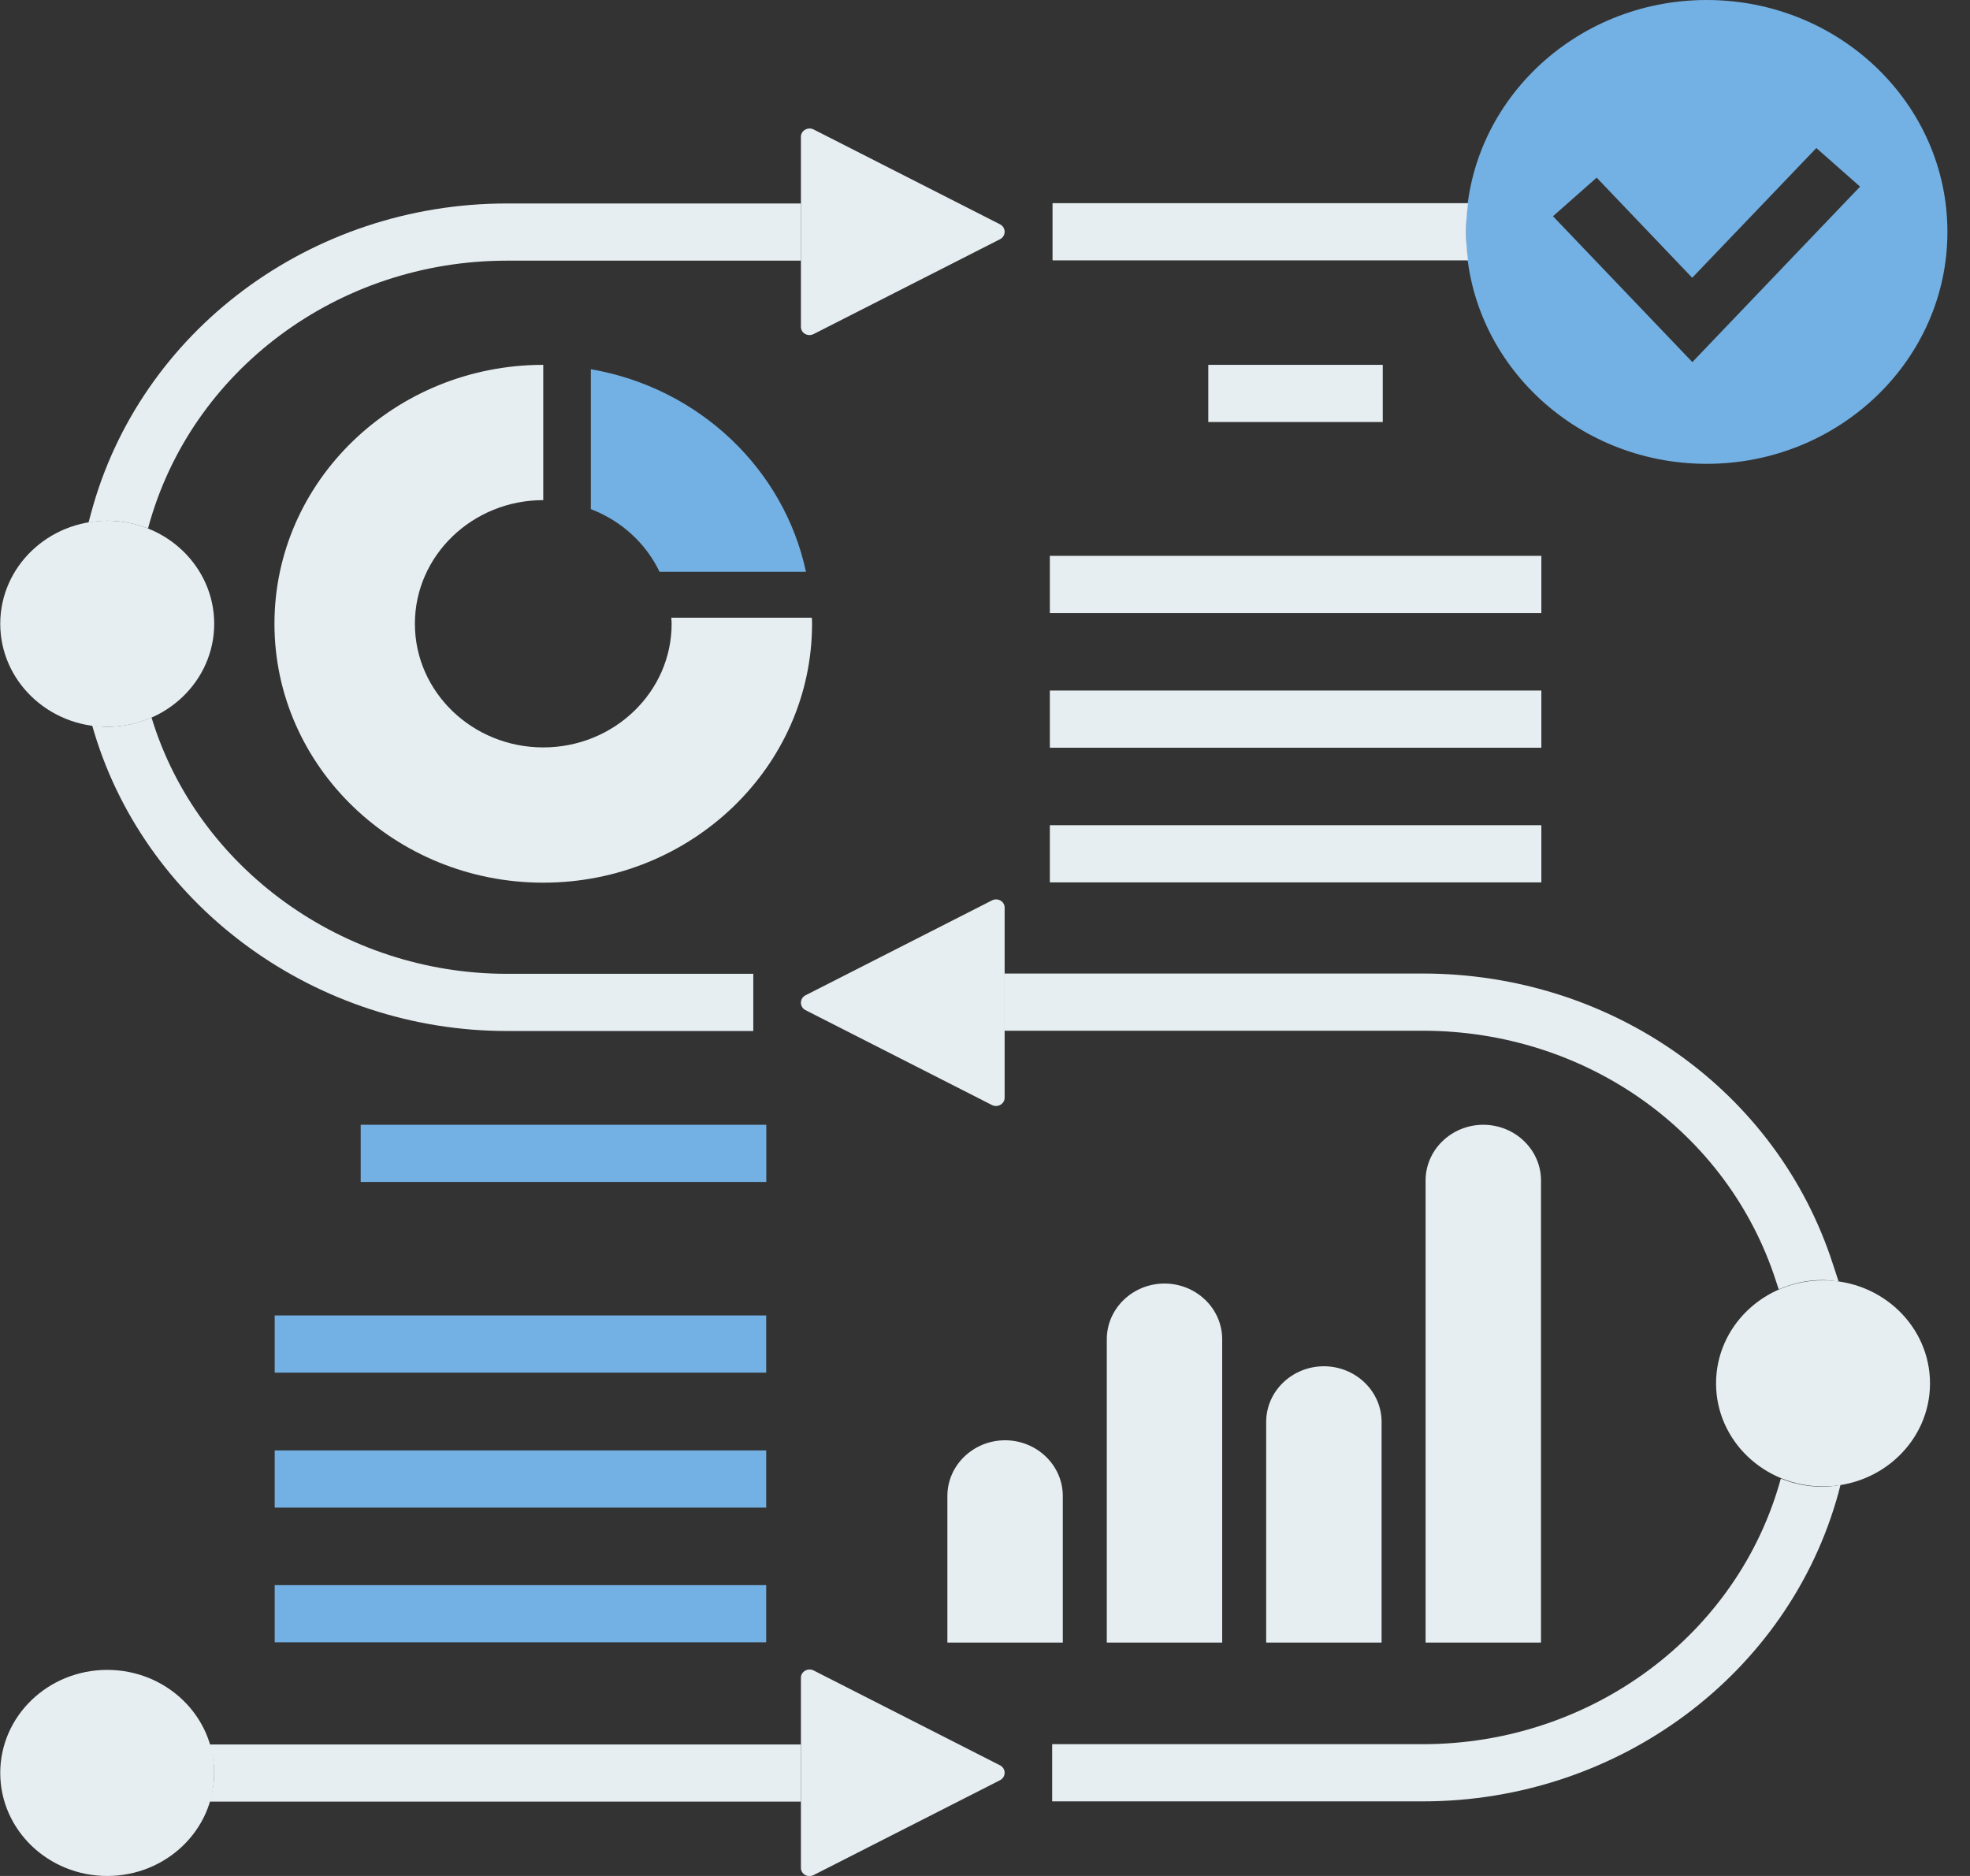 <svg width="63" height="60" viewBox="0 0 63 60" fill="none" xmlns="http://www.w3.org/2000/svg">
<rect x="0" y="0" width="63" height="60" fill="#333333" stroke="none"/>
<path d="M54.579 0C50.329 0 46.879 3.333 46.879 7.418C46.879 11.502 50.339 14.835 54.579 14.835C58.819 14.835 62.278 11.512 62.278 7.418C62.278 3.324 58.828 0 54.579 0ZM54.126 11.586L49.664 6.916L51.061 5.682L54.116 8.884L58.086 4.735L59.484 5.969L54.116 11.586H54.126Z" fill="#73B0E3"/>
<path d="M6.85 56.704C6.85 58.524 5.318 60 3.429 60C1.54 60 0.008 58.524 0.008 56.704C0.008 54.885 1.54 53.409 3.429 53.409C5.318 53.409 6.85 54.885 6.85 56.704Z" fill="#E7EEF1"/>
<path d="M61.721 44.246C61.721 46.065 60.189 47.541 58.3 47.541C56.411 47.541 54.879 46.065 54.879 44.246C54.879 42.426 56.411 40.95 58.3 40.95C60.189 40.95 61.721 42.426 61.721 44.246Z" fill="#E7EEF1"/>
<path d="M6.85 19.951C6.85 21.77 5.318 23.246 3.429 23.246C1.54 23.246 0.008 21.77 0.008 19.951C0.008 18.131 1.54 16.655 3.429 16.655C5.318 16.655 6.85 18.131 6.85 19.951Z" fill="#E7EEF1"/>
<path d="M6.695 55.785C6.782 56.073 6.849 56.379 6.849 56.704C6.849 57.029 6.792 57.326 6.695 57.623H25.612V55.794H6.695V55.785Z" fill="#E7EEF1"/>
<path d="M56.95 47.291C55.582 52.295 50.879 55.785 45.502 55.785H33.648V57.614H45.502C51.736 57.614 57.2 53.557 58.791 47.755L58.858 47.495C58.675 47.523 58.482 47.551 58.289 47.551C57.817 47.551 57.364 47.458 56.95 47.291Z" fill="#E7EEF1"/>
<path d="M58.801 40.996L58.618 40.439C56.826 34.879 51.545 31.137 45.493 31.137H32.117V32.966H45.493C50.706 32.966 55.255 36.188 56.797 40.978L56.883 41.238C57.307 41.052 57.78 40.941 58.281 40.941C58.454 40.941 58.628 40.969 58.792 40.987L58.801 40.996Z" fill="#E7EEF1"/>
<path d="M2.947 23.2L3.024 23.46C4.73 29.058 10.146 32.975 16.207 32.975H24.09V31.146H16.207C10.984 31.146 6.31 27.776 4.846 22.949C4.412 23.135 3.93 23.246 3.419 23.246C3.256 23.246 3.101 23.218 2.938 23.2H2.947Z" fill="#E7EEF1"/>
<path d="M16.208 8.337H25.613V6.508H16.208C9.944 6.508 4.47 10.583 2.909 16.423L2.832 16.71C3.025 16.683 3.217 16.655 3.42 16.655C3.892 16.655 4.335 16.748 4.74 16.905V16.878C6.099 11.846 10.811 8.337 16.208 8.337Z" fill="#E7EEF1"/>
<path d="M46.882 7.418C46.882 7.111 46.911 6.805 46.949 6.499H33.66V8.327H46.949C46.911 8.03 46.882 7.724 46.882 7.418Z" fill="#E7EEF1"/>
<path d="M44.22 11.669H38.641V13.498H44.22V11.669Z" fill="#E7EEF1"/>
<path d="M49.292 17.778H33.574V19.607H49.292V17.778Z" fill="#E7EEF1"/>
<path d="M49.292 22.086H33.574V23.915H49.292V22.086Z" fill="#E7EEF1"/>
<path d="M49.292 26.393H33.574V28.222H49.292V26.393Z" fill="#E7EEF1"/>
<path d="M24.506 35.974H11.535V37.803H24.506V35.974Z" fill="#73B0E3"/>
<path d="M24.503 42.073H8.785V43.902H24.503V42.073Z" fill="#73B0E3"/>
<path d="M24.503 46.39H8.785V48.219H24.503V46.39Z" fill="#73B0E3"/>
<path d="M24.503 50.698H8.785V52.527H24.503V50.698Z" fill="#73B0E3"/>
<path d="M25.613 56.704V59.74C25.613 59.944 25.835 60.065 26.018 59.972L31.983 56.936C32.176 56.834 32.176 56.565 31.983 56.463L26.018 53.427C25.835 53.334 25.613 53.464 25.613 53.659V56.695V56.704Z" fill="#E7EEF1"/>
<path d="M32.128 32.066V29.03C32.128 28.826 31.906 28.705 31.723 28.798L25.758 31.834C25.565 31.936 25.565 32.205 25.758 32.307L31.723 35.343C31.906 35.436 32.128 35.306 32.128 35.111V32.075V32.066Z" fill="#E7EEF1"/>
<path d="M25.613 7.418V10.453C25.613 10.658 25.835 10.778 26.018 10.685L31.983 7.65C32.176 7.548 32.176 7.278 31.983 7.176L26.018 4.14C25.835 4.048 25.613 4.178 25.613 4.373V7.408V7.418Z" fill="#E7EEF1"/>
<path d="M32.147 46.065C31.126 46.065 30.297 46.864 30.297 47.848V52.536H33.988V47.848C33.988 46.864 33.159 46.065 32.138 46.065H32.147Z" fill="#E7EEF1"/>
<path d="M37.245 41.052C36.223 41.052 35.395 41.851 35.395 42.835V52.536H39.085V42.835C39.085 41.851 38.257 41.052 37.235 41.052H37.245Z" fill="#E7EEF1"/>
<path d="M42.342 43.698C41.321 43.698 40.492 44.496 40.492 45.48V52.536H44.183V45.48C44.183 44.496 43.354 43.698 42.333 43.698H42.342Z" fill="#E7EEF1"/>
<path d="M47.44 35.974C46.419 35.974 45.59 36.773 45.59 37.757V52.536H49.281V37.757C49.281 36.773 48.452 35.974 47.431 35.974H47.44Z" fill="#E7EEF1"/>
<path d="M21.479 19.95C21.479 22.132 19.638 23.905 17.373 23.905C15.109 23.905 13.268 22.132 13.268 19.95C13.268 17.769 15.109 15.996 17.373 15.996V11.669C12.632 11.669 8.777 15.383 8.777 19.95C8.777 24.518 12.632 28.231 17.373 28.231C22.114 28.231 25.969 24.518 25.969 19.95C25.969 19.885 25.969 19.82 25.96 19.756H21.469C21.469 19.82 21.479 19.885 21.479 19.95Z" fill="#E7EEF1"/>
<path d="M18.895 11.809V16.284C19.868 16.655 20.658 17.379 21.092 18.289H25.775C25.072 14.993 22.345 12.403 18.895 11.809Z" fill="#73B0E3"/>
</svg>
